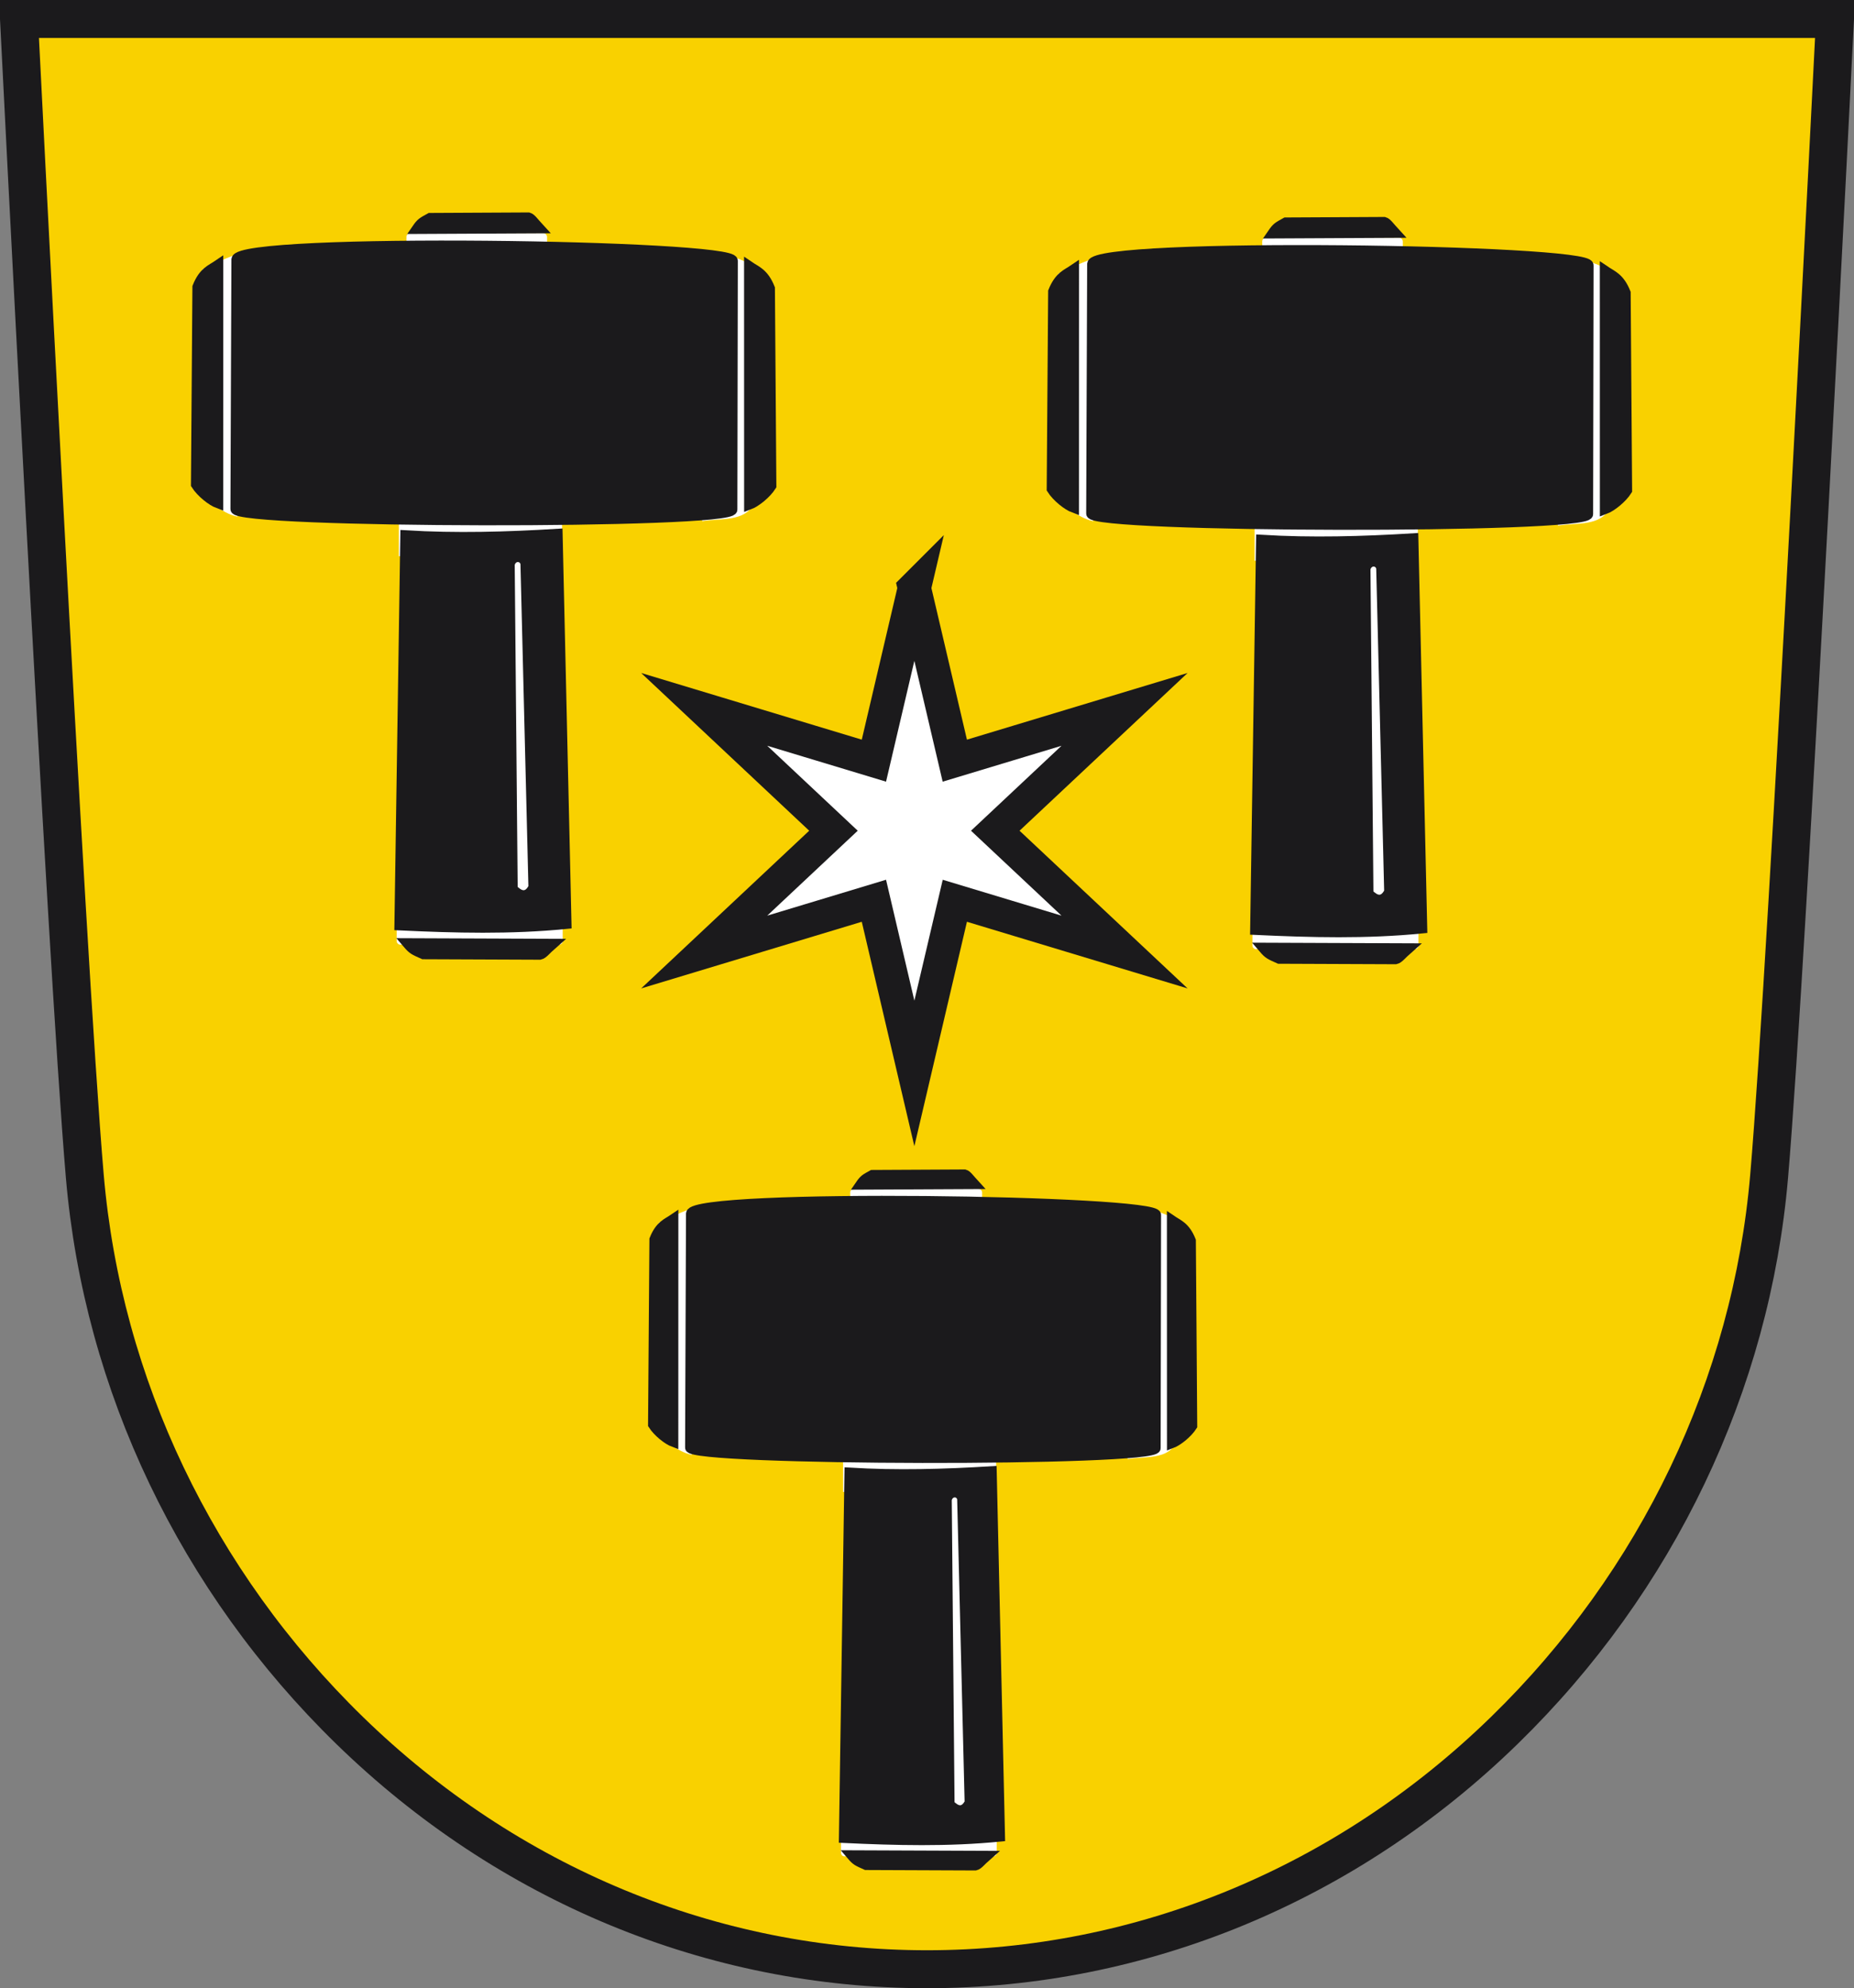 <?xml version="1.0" encoding="UTF-8" standalone="no"?>
<!-- Created with Inkscape (http://www.inkscape.org/) -->

<svg
   xmlns:dc="http://purl.org/dc/elements/1.1/"
   xmlns:cc="http://creativecommons.org/ns#"
   xmlns:rdf="http://www.w3.org/1999/02/22-rdf-syntax-ns#"
   xmlns:svg="http://www.w3.org/2000/svg"
   xmlns="http://www.w3.org/2000/svg"
   xmlns:xlink="http://www.w3.org/1999/xlink"
   xmlns:sodipodi="http://sodipodi.sourceforge.net/DTD/sodipodi-0.dtd"
   xmlns:inkscape="http://www.inkscape.org/namespaces/inkscape"
   version="1.0"
   width="195.347"
   height="209.512"
   id="svg2902"
   inkscape:version="0.47pre4 r22446"
   sodipodi:docname="Wappen_Babenhausen.svg">
  <rect width="100%" height="100%" fill="#808080" stroke="none"/>
  <sodipodi:namedview
     pagecolor="#ffffff"
     bordercolor="#666666"
     borderopacity="1"
     objecttolerance="10"
     gridtolerance="10"
     guidetolerance="10"
     inkscape:pageopacity="0"
     inkscape:pageshadow="2"
     inkscape:window-width="1024"
     inkscape:window-height="1256"
     id="namedview50"
     showgrid="false"
     inkscape:zoom="10.004176"
     inkscape:cx="115.30716"
     inkscape:cy="111.70062"
     inkscape:window-x="0"
     inkscape:window-y="1"
     inkscape:window-maximized="1"
     inkscape:current-layer="svg2902" />
  <defs
     id="defs2904">
    <inkscape:perspective
       id="perspective54"
       inkscape:persp3d-origin="97.673752 : 69.837499 : 1"
       inkscape:vp_z="195.3475 : 104.75625 : 1"
       inkscape:vp_y="0 : 1000 : 0"
       inkscape:vp_x="0 : 104.75625 : 1"
       sodipodi:type="inkscape:persp3d" />
  </defs>
  <path
     style="fill:#f9d100;stroke:#1b1a1c;stroke-width:4;stroke-linecap:butt;stroke-linejoin:miter;stroke-miterlimit:4;stroke-opacity:1;stroke-dasharray:none"
     id="path267"
     d="m 2,2 c 0,0 4.95,98.847 6.936,121.957 1.887,21.953 11.79,42.685 27.885,58.376 16.656,16.238 38.266,25.179 60.85,25.179 22.585,0 44.196,-8.941 60.849,-25.179 C 174.616,166.643 184.519,145.91 186.404,123.957 188.391,100.847 193.347,2 193.347,2 L 2,2 z" />
  <path
     style="fill:#ffffff;fill-opacity:1;stroke:#1b1a1c;stroke-width:3.5;stroke-linecap:square;stroke-linejoin:miter;stroke-miterlimit:20;stroke-opacity:1;stroke-dasharray:none"
     d="m 96.341,61.967 c 0,0 4.262,18.19 4.262,18.19 5.962,-1.801 11.924,-3.603 17.886,-5.404 -4.54,4.262 -9.081,8.524 -13.621,12.786 4.54,4.261 9.082,8.523 13.621,12.784 -5.962,-1.801 -11.924,-3.602 -17.886,-5.403 -0.011,0.046 -4.261,18.19 -4.261,18.19 -1.42,-6.063 -2.841,-12.127 -4.262,-18.19 -5.961,1.801 -11.921,3.602 -17.882,5.403 4.54,-4.262 9.08,-8.523 13.62,-12.785 -4.54,-4.262 -9.08,-8.524 -13.62,-12.786 5.961,1.801 11.921,3.603 17.882,5.404 1.421,-6.063 2.841,-12.127 4.262,-18.19 z"
     id="path3839"
     sodipodi:nodetypes="ccccccccccccc" />
  <g
     transform="translate(-8.79, -7.895)"
     id="g10">
    <g
       id="g3320">
      <path
         style="fill: rgb(255, 255, 255); fill-rule: evenodd; stroke: none; stroke-width: 1px; stroke-linecap: butt; stroke-linejoin: miter; stroke-opacity: 1;"
         id="path3266"
         d="M 127.154,135.069 C 128.921,135.237 130.787,135.217 132.677,136.465 L 132.7,159.898 C 131.874,161.745 129.366,161.345 127.603,161.643 L 127.154,135.069 z" />
      <path
         style="fill: rgb(255, 255, 255); fill-rule: evenodd; stroke: none; stroke-width: 1px; stroke-linecap: butt; stroke-linejoin: miter; stroke-opacity: 1;"
         id="path3268"
         d="M 82.637,135.085 C 81.124,135.245 80.045,135.943 78.211,136.744 L 77.193,157.574 C 78.388,159.427 80.165,160.914 81.673,161.198 L 82.637,135.085 z" />
      <rect
         style="opacity: 1; fill: rgb(255, 255, 255); fill-opacity: 1; fill-rule: nonzero; stroke: none; stroke-width: 5; stroke-linecap: square; stroke-linejoin: miter; stroke-miterlimit: 4; stroke-dasharray: none; stroke-opacity: 1;"
         id="rect3270"
         y="133.158"
         x="98.375"
         ry="0.395"
         rx="0.395"
         height="4.309"
         width="13.896" />
      <rect
         style="opacity: 1; fill: rgb(255, 255, 255); fill-opacity: 1; fill-rule: nonzero; stroke: none; stroke-width: 5; stroke-linecap: square; stroke-linejoin: miter; stroke-miterlimit: 4; stroke-dasharray: none; stroke-opacity: 1;"
         id="rect3272"
         y="200.246"
         x="97.406"
         ry="0.34"
         rx="0.34"
         height="3.261"
         width="16.407" />
      <rect
         style="opacity: 1; fill: rgb(255, 255, 255); fill-opacity: 1; fill-rule: nonzero; stroke: none; stroke-width: 5; stroke-linecap: square; stroke-linejoin: miter; stroke-miterlimit: 4; stroke-dasharray: none; stroke-opacity: 1;"
         id="rect3310"
         y="160.473"
         x="97.621"
         height="4.638"
         width="16.13" />
      <g
         id="g3301"
         transform="translate(-2.117, -36.576)">
        <path
           style="fill: rgb(27, 26, 28); fill-opacity: 1; fill-rule: evenodd; stroke: rgb(27, 26, 28); stroke-width: 1px; stroke-linecap: butt; stroke-linejoin: miter; stroke-opacity: 1;"
           id="path3245"
           d="M 83.688,172.347 C 83.962,170.17 132.92,170.893 132.742,172.494 L 132.698,197.082 C 132.687,198.543 83.463,198.441 83.592,197.017 L 83.688,172.347 z" />
        <path
           style="fill: rgb(27, 26, 28); fill-opacity: 1; fill-rule: evenodd; stroke: rgb(27, 26, 28); stroke-width: 1px; stroke-linecap: butt; stroke-linejoin: miter; stroke-opacity: 1;"
           id="path3247"
           d="M 79.833,175.075 C 80.43,173.572 81.171,173.371 81.881,172.887 L 81.877,196.458 C 81.238,196.218 80.194,195.398 79.689,194.601 L 79.833,175.075 z" />
        <path
           style="fill: rgb(27, 26, 28); fill-opacity: 1; fill-rule: evenodd; stroke: rgb(27, 26, 28); stroke-width: 1px; stroke-linecap: butt; stroke-linejoin: miter; stroke-opacity: 1;"
           id="path3249"
           d="M 136.409,175.208 C 135.812,173.705 135.07,173.503 134.36,173.02 L 134.365,196.591 C 135.004,196.351 136.048,195.531 136.552,194.734 L 136.409,175.208 z" />
        <path
           style="fill: rgb(27, 26, 28); fill-opacity: 1; fill-rule: evenodd; stroke: rgb(27, 26, 28); stroke-width: 1px; stroke-linecap: butt; stroke-linejoin: miter; stroke-opacity: 1;"
           id="path3251"
           d="M 101.519,169.331 L 113.621,169.271 C 113.067,168.669 112.811,168.276 112.553,168.206 L 102.817,168.256 C 102.045,168.685 101.936,168.724 101.519,169.331 z" />
        <path
           style="fill: rgb(27, 26, 28); fill-opacity: 1; fill-rule: evenodd; stroke: rgb(27, 26, 28); stroke-width: 1px; stroke-linecap: butt; stroke-linejoin: miter; stroke-opacity: 1;"
           id="path3253"
           d="M 100.384,199.623 C 105.397,199.928 110.411,199.784 115.425,199.477 L 116.301,238.031 C 110.801,238.581 105.3,238.436 99.799,238.177 L 100.384,199.623 z" />
        <path
           style="fill: rgb(27, 26, 28); fill-opacity: 1; fill-rule: evenodd; stroke: rgb(27, 26, 28); stroke-width: 1.057px; stroke-linecap: butt; stroke-linejoin: miter; stroke-opacity: 1;"
           id="path3255"
           d="M 100.64,239.979 L 114.876,240.036 C 114.225,240.608 113.977,240.98 113.674,241.047 L 102.167,241 C 101.259,240.592 101.131,240.555 100.64,239.979 z" />
        <path
           style="fill: rgb(255, 255, 255); fill-rule: evenodd; stroke: none; stroke-width: 1px; stroke-linecap: butt; stroke-linejoin: miter; stroke-opacity: 1;"
           id="path3257"
           d="M 111.19,202.544 L 111.482,234.38 C 111.913,234.748 112.189,234.904 112.543,234.303 L 111.759,202.467 C 111.69,202.196 111.301,202.166 111.19,202.544 z" />
      </g>
    </g>
  </g>
  <use
     xlink:href="#g3320"
     transform="matrix(1.066, 0, 0, 1.066, 28.127, -116.922)"
     id="use26" />
  <use
     xlink:href="#g3320"
     transform="matrix(1.066, 0, 0, 1.066, -62.039, -117.397)"
     id="use28" />
</svg>
